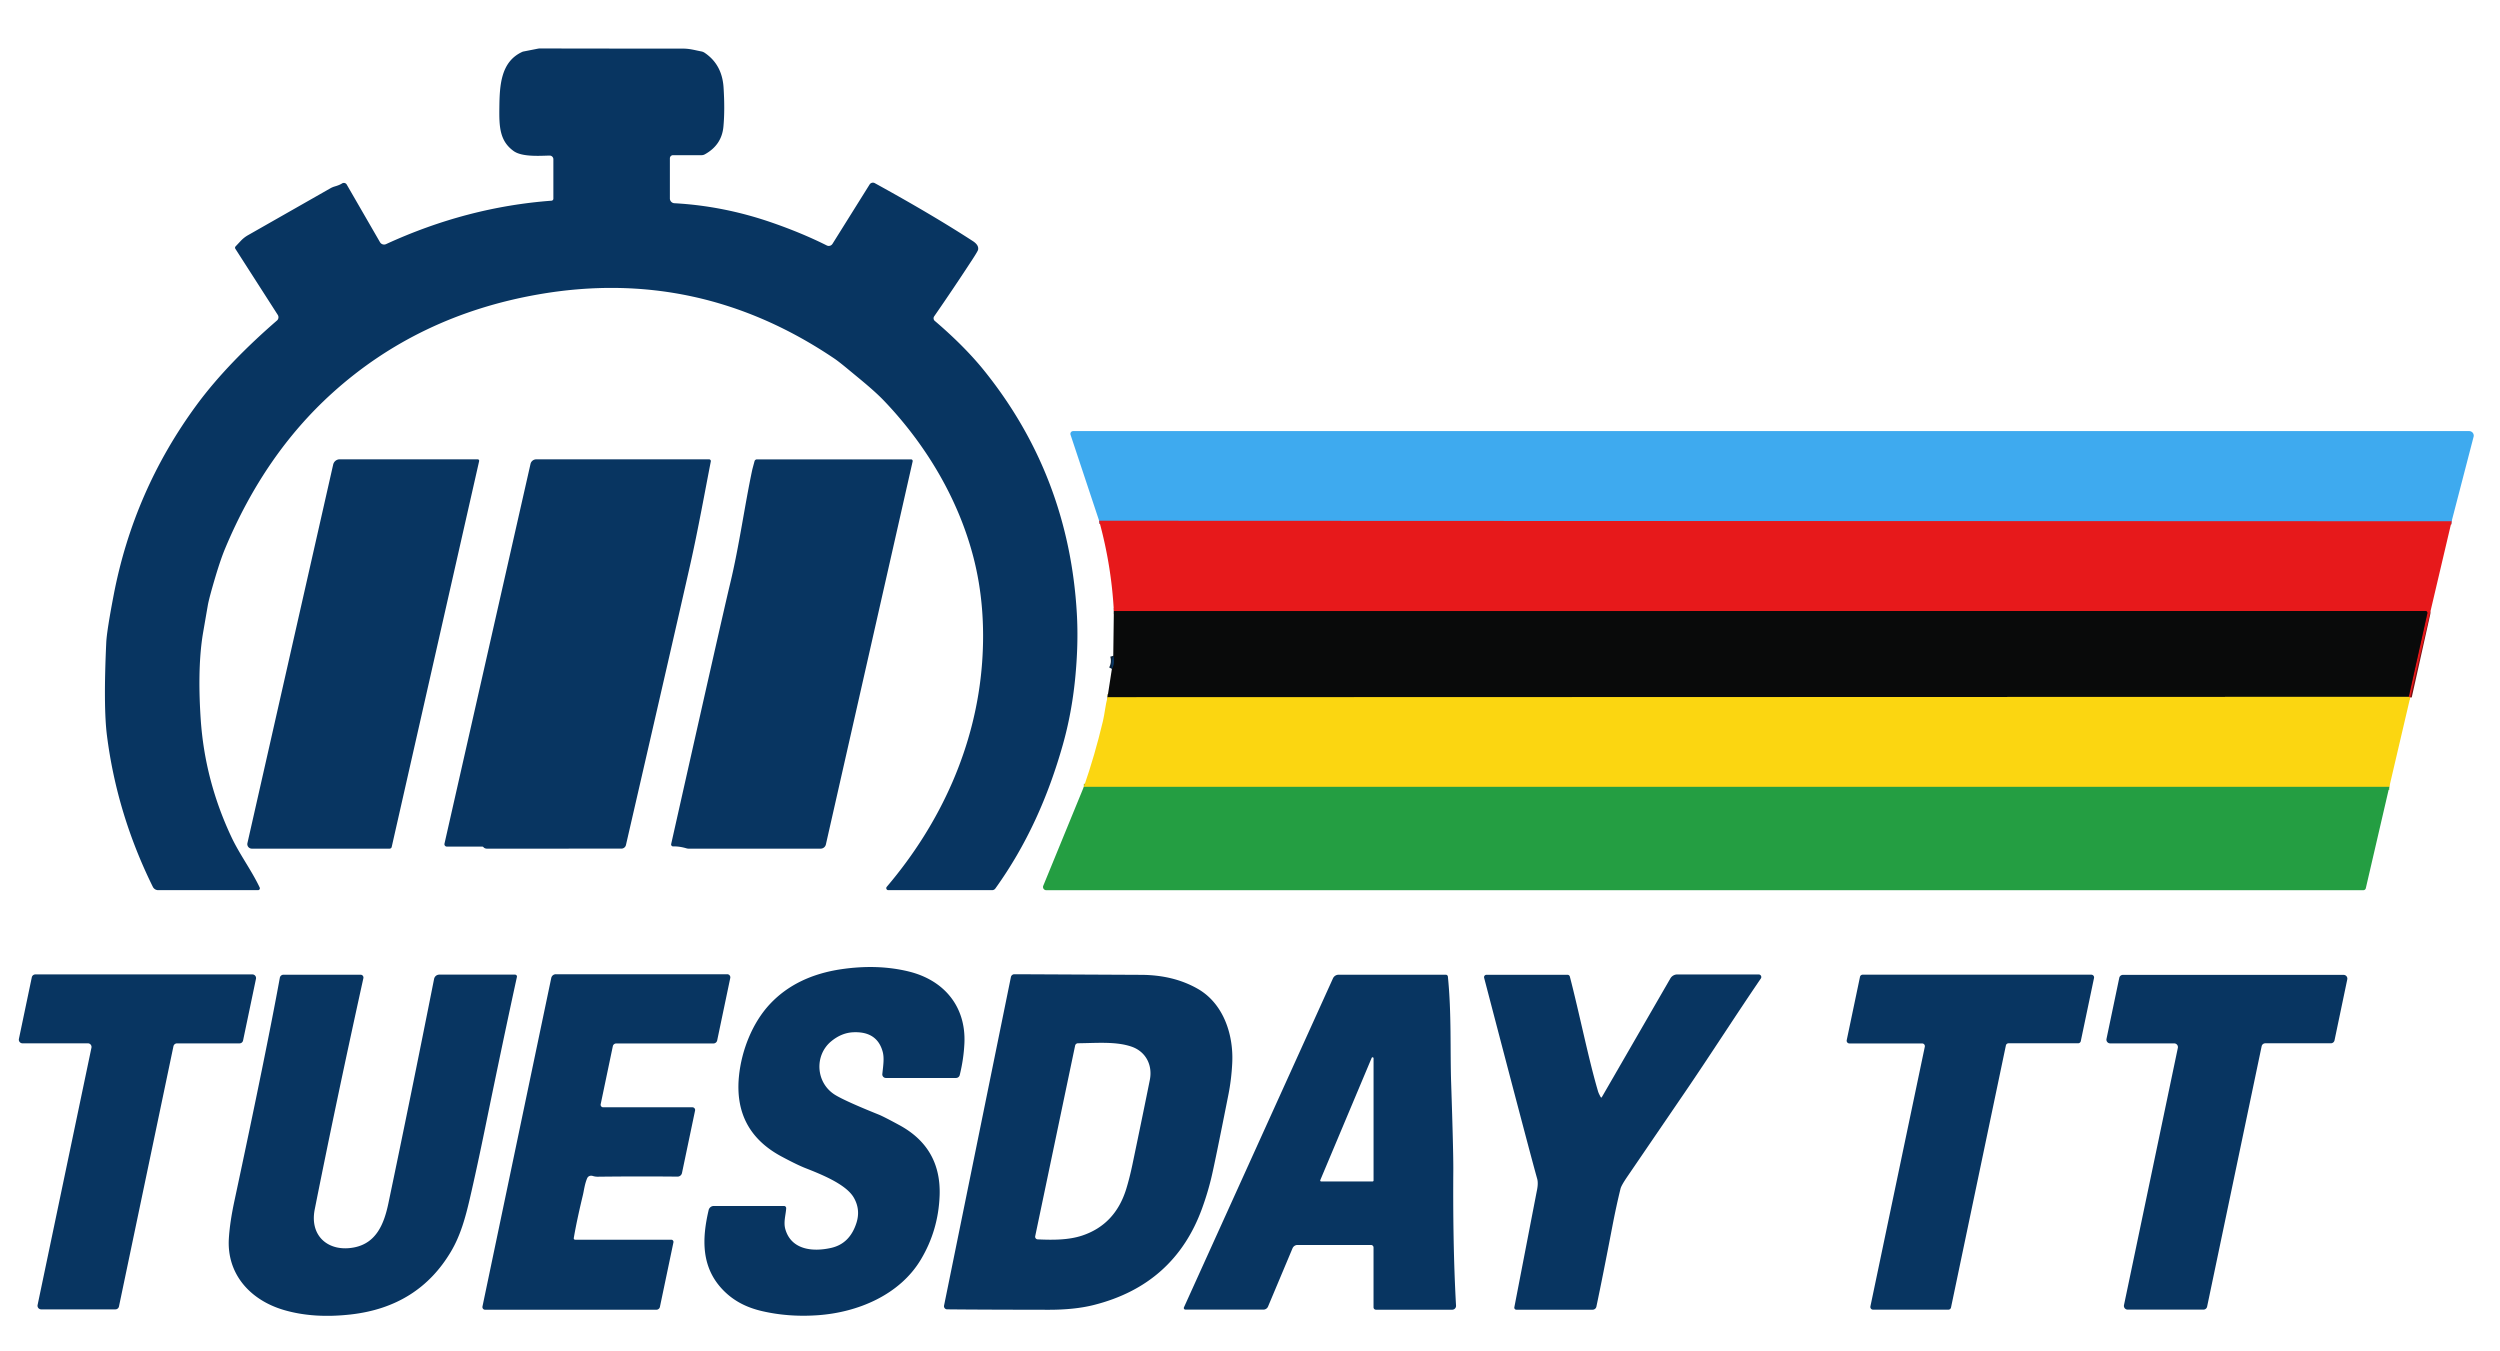 <?xml version="1.0" encoding="UTF-8" standalone="no"?>
<!DOCTYPE svg PUBLIC "-//W3C//DTD SVG 1.1//EN" "http://www.w3.org/Graphics/SVG/1.1/DTD/svg11.dtd">
<svg xmlns="http://www.w3.org/2000/svg" version="1.1" viewBox="0.00 0.00 816.00 441.00">
<g stroke-width="2.00" fill="none" stroke-linecap="butt">
<path stroke="#936285" vector-effect="non-scaling-stroke" d="
  M 800.21 170.17
  L 358.76 169.99"
/>
<path stroke="#f17816" vector-effect="non-scaling-stroke" d="
  M 786.68 227.72
  Q 785.82 227.33 786.21 227.45"
/>
<path stroke="#781213" vector-effect="non-scaling-stroke" d="
  M 786.21 227.45
  L 792.28 200.20
  A 0.63 0.63 0.0 0 0 791.66 199.43
  L 363.56 199.45"
/>
<path stroke="#82700e" vector-effect="non-scaling-stroke" d="
  M 786.21 227.45
  L 361.49 227.58"
/>
<path stroke="#092036" vector-effect="non-scaling-stroke" d="
  M 362.92 218.32
  Q 363.98 216.32 363.37 214.07"
/>
<path stroke="#90ba2a" vector-effect="non-scaling-stroke" d="
  M 779.87 256.84
  L 353.76 256.83"
/>
</g>
<path fill="#083561" d="
  M 84.77 289.70
  A 0.60 0.60 0.0 0 1 84.23 290.55
  L 51.64 290.55
  A 1.96 1.95 -13.3 0 1 49.89 289.47
  Q 38.16 265.73 34.91 240.08
  Q 33.72 230.72 34.68 209.75
  Q 34.85 205.98 37.09 194.29
  Q 43.61 160.20 64.12 132.26
  C 71.39 122.36 80.78 112.95 90.41 104.61
  A 1.42 1.40 53.4 0 0 90.67 102.79
  L 76.82 81.20
  A 0.63 0.62 -40.1 0 1 76.89 80.43
  L 78.62 78.59
  A 9.90 9.85 6.7 0 1 80.91 76.79
  L 107.82 61.47
  A 6.68 6.43 20.9 0 1 109.26 60.86
  Q 110.78 60.43 111.65 59.87
  A 1.09 1.08 -31.1 0 1 113.17 60.24
  L 124.03 79.05
  A 1.54 1.54 0.0 0 0 126.01 79.68
  Q 152.35 67.57 180.00 65.51
  A 0.66 0.66 0.0 0 0 180.62 64.85
  L 180.62 51.98
  A 1.20 1.20 0.0 0 0 179.40 50.78
  C 176.25 50.85 170.45 51.28 167.69 49.33
  C 163.04 46.02 162.91 41.24 162.99 35.10
  C 163.08 27.97 163.40 20.14 170.50 16.92
  A 1.34 1.25 -61.0 0 1 170.81 16.82
  L 175.59 15.88
  A 3.19 2.89 -47.9 0 1 176.19 15.82
  Q 217.41 15.89 222.50 15.86
  C 225.09 15.85 226.25 16.26 228.94 16.79
  A 2.91 2.83 66.7 0 1 229.98 17.22
  Q 235.69 21.05 236.17 28.54
  Q 236.64 35.86 236.12 41.39
  Q 235.55 47.34 230.06 50.37
  A 2.22 2.12 -58.4 0 1 229.00 50.65
  L 219.68 50.65
  A 1.04 1.03 90.0 0 0 218.65 51.69
  L 218.65 64.78
  A 1.55 1.54 -88.4 0 0 220.11 66.33
  Q 236.14 67.21 251.72 72.58
  Q 261.67 76.01 269.87 80.12
  A 1.43 1.43 0.0 0 0 271.72 79.60
  L 283.83 60.23
  A 1.28 1.28 0.0 0 1 285.53 59.78
  Q 304.21 70.04 317.53 78.69
  Q 319.58 80.02 319.24 81.54
  Q 319.13 82.01 317.43 84.63
  Q 311.31 94.02 304.92 103.25
  A 1.12 1.12 0.0 0 0 305.11 104.74
  C 310.61 109.42 316.43 115.02 321.15 120.87
  Q 348.90 155.30 351.48 200.26
  Q 352.06 210.27 350.90 221.80
  Q 349.78 232.87 346.94 242.97
  C 342.13 260.05 335.13 275.74 324.88 290.01
  A 1.31 1.30 17.8 0 1 323.82 290.55
  L 289.93 290.55
  A 0.66 0.66 0.0 0 1 289.43 289.47
  C 307.09 268.69 318.57 243.47 320.56 216.28
  Q 321.89 198.04 317.74 181.94
  C 312.82 162.88 302.28 145.20 288.59 130.86
  C 285.26 127.37 280.69 123.75 277.19 120.84
  Q 273.82 118.04 272.43 117.10
  Q 227.91 86.98 175.75 96.09
  Q 136.51 102.95 108.49 128.26
  Q 86.30 148.30 73.44 179.13
  Q 72.06 182.45 70.38 188.03
  Q 68.49 194.37 67.91 197.14
  Q 67.90 197.16 66.31 206.37
  C 64.73 215.51 64.95 226.34 65.51 234.73
  Q 66.85 254.81 75.59 273.32
  C 78.29 279.02 82.12 284.09 84.77 289.70
  Z"
/>
<path fill="#3eaaef" d="
  M 800.21 170.17
  L 358.76 169.99
  L 349.42 141.89
  A 0.90 0.90 0.0 0 1 350.27 140.71
  L 805.95 140.71
  A 1.48 1.48 0.0 0 1 807.38 142.56
  L 800.21 170.17
  Z"
/>
<path fill="#083561" d="
  M 156.39 150.51
  L 127.85 276.45
  A 0.70 0.70 0.0 0 1 127.17 277.00
  L 82.20 277.00
  A 1.48 1.47 6.4 0 1 80.76 275.20
  L 108.75 151.63
  A 2.20 2.18 -83.5 0 1 110.88 149.92
  L 155.92 149.92
  A 0.49 0.48 -83.7 0 1 156.39 150.51
  Z"
/>
<path fill="#083561" d="
  M 219.72 276.27
  A 0.65 0.64 5.6 0 1 219.07 275.49
  Q 236.04 199.92 238.33 190.44
  C 241.26 178.32 243.09 164.78 245.55 153.27
  Q 245.63 152.94 246.28 150.53
  A 0.82 0.81 -81.9 0 1 247.06 149.94
  L 297.37 149.94
  A 0.54 0.53 -83.5 0 1 297.89 150.60
  L 269.57 275.63
  A 1.76 1.76 0.0 0 1 267.85 277.00
  L 224.76 277.00
  A 2.44 2.29 52.0 0 1 224.05 276.89
  Q 221.74 276.21 219.72 276.27
  Z"
/>
<path fill="#083561" d="
  M 175.03 149.93
  L 231.45 149.93
  A 0.57 0.57 0.0 0 1 232.01 150.61
  C 230.20 159.82 227.87 172.87 225.23 184.56
  Q 220.33 206.23 204.31 275.81
  A 1.53 1.52 6.4 0 1 202.82 276.99
  L 158.93 277.00
  A 1.67 1.65 62.1 0 1 157.98 276.70
  Q 157.96 276.68 157.79 276.50
  A 0.56 0.54 -20.9 0 0 157.39 276.33
  L 145.85 276.33
  A 0.79 0.78 6.4 0 1 145.08 275.37
  L 173.16 151.42
  A 1.92 1.92 0.0 0 1 175.03 149.93
  Z"
/>
<path fill="#e7191b" d="
  M 800.21 170.17
  L 786.68 227.72
  Q 785.82 227.33 786.21 227.45
  L 792.28 200.20
  A 0.63 0.63 0.0 0 0 791.66 199.43
  L 363.56 199.45
  Q 362.77 184.59 358.76 169.99
  L 800.21 170.17
  Z"
/>
<path fill="#090a0a" d="
  M 786.21 227.45
  L 361.49 227.58
  L 362.92 218.32
  Q 363.98 216.32 363.37 214.07
  L 363.56 199.45
  L 791.66 199.43
  A 0.63 0.63 0.0 0 1 792.28 200.20
  L 786.21 227.45
  Z"
/>
<path fill="#083561" d="
  M 362.92 218.32
  Q 362.62 216.10 363.37 214.07
  Q 363.98 216.32 362.92 218.32
  Z"
/>
<path fill="#fbd611" d="
  M 786.21 227.45
  Q 785.82 227.33 786.68 227.72
  L 779.87 256.84
  L 353.76 256.83
  Q 357.31 246.65 359.99 235.41
  C 360.55 233.09 360.80 230.16 361.49 227.58
  L 786.21 227.45
  Z"
/>
<path fill="#249e42" d="
  M 779.87 256.84
  L 772.20 289.92
  A 0.83 0.81 6.0 0 1 771.39 290.56
  L 341.49 290.56
  A 1.05 1.05 0.0 0 1 340.52 289.11
  L 353.76 256.83
  L 779.87 256.84
  Z"
/>
<path fill="#083561" d="
  M 289.16 351.85
  A 1.18 1.17 3.1 0 1 287.99 350.55
  C 288.28 347.83 288.68 345.34 288.10 343.26
  Q 286.27 336.61 278.56 336.93
  Q 274.69 337.09 271.31 339.88
  C 265.73 344.49 266.24 353.51 272.64 357.41
  Q 276.02 359.46 286.83 363.81
  Q 288.42 364.45 293.59 367.26
  Q 307.28 374.71 306.69 390.29
  Q 306.26 401.59 300.57 411.11
  C 293.71 422.61 280.03 428.41 266.76 429.30
  Q 257.35 429.94 248.79 427.96
  C 243.93 426.84 239.59 424.78 235.99 421.05
  C 228.90 413.71 229.06 404.54 231.30 394.97
  A 1.74 1.73 6.5 0 1 232.99 393.63
  L 255.90 393.63
  A 0.71 0.71 0.0 0 1 256.61 394.38
  C 256.51 396.44 255.67 398.87 256.33 401.20
  C 258.26 407.93 265.23 408.69 271.30 407.31
  Q 277.40 405.94 279.56 399.10
  Q 280.92 394.78 278.67 390.89
  C 276.12 386.50 268.05 383.31 262.79 381.23
  Q 260.12 380.18 255.05 377.46
  Q 239.42 369.06 241.20 351.26
  C 242.04 342.87 245.56 333.85 251.34 327.69
  Q 259.97 318.50 274.67 316.34
  Q 286.46 314.62 296.59 317.09
  C 308.28 319.95 315.36 328.67 314.78 340.60
  Q 314.53 345.73 313.26 350.89
  A 1.26 1.25 6.7 0 1 312.04 351.85
  L 289.16 351.85
  Z"
/>
<path fill="#083561" d="
  M 522.49 358.13
  A 0.20 0.19 45.4 0 0 522.82 358.14
  L 545.21 319.36
  A 2.62 2.60 14.9 0 1 547.47 318.06
  L 574.04 318.06
  A 0.85 0.84 17.2 0 1 574.74 319.38
  C 566.07 332.09 558.19 344.47 549.70 356.89
  Q 540.85 369.85 531.22 383.96
  Q 529.22 386.89 528.95 387.95
  Q 527.60 393.39 526.28 400.25
  Q 523.14 416.64 521.06 426.50
  A 1.27 1.26 6.2 0 1 519.82 427.49
  L 494.94 427.49
  A 0.67 0.67 0.0 0 1 494.28 426.69
  Q 501.48 389.42 501.65 388.58
  Q 502.14 386.19 501.74 384.77
  Q 499.52 376.93 484.42 319.16
  A 0.79 0.79 0.0 0 1 485.18 318.17
  L 511.64 318.17
  A 0.80 0.78 82.3 0 1 512.40 318.76
  C 515.50 330.70 518.53 345.85 521.59 356.18
  Q 521.80 356.92 522.49 358.13
  Z"
/>
<path fill="#083561" d="
  M 56.61 341.51
  L 38.83 426.43
  A 1.19 1.19 0.0 0 1 37.66 427.38
  L 13.43 427.38
  A 1.19 1.19 0.0 0 1 12.27 425.95
  L 29.85 341.97
  A 1.19 1.19 0.0 0 0 28.69 340.54
  L 7.34 340.54
  A 1.19 1.19 0.0 0 1 6.17 339.11
  L 10.38 319.00
  A 1.19 1.19 0.0 0 1 11.55 318.05
  L 82.39 318.05
  A 1.19 1.19 0.0 0 1 83.55 319.48
  L 79.34 339.61
  A 1.19 1.19 0.0 0 1 78.17 340.56
  L 57.78 340.56
  A 1.19 1.19 0.0 0 0 56.61 341.51
  Z"
/>
<path fill="#083561" d="
  M 168.10 318.12
  A 0.63 0.62 6.2 0 1 168.72 318.88
  Q 164.38 338.73 158.39 367.95
  Q 155.61 381.51 153.33 391.32
  C 151.92 397.40 150.31 403.23 147.26 408.40
  Q 136.56 426.57 114.41 429.05
  Q 102.26 430.41 92.65 427.58
  C 81.57 424.32 73.98 415.78 74.70 404.22
  Q 75.02 398.96 76.51 392.00
  Q 86.93 343.31 91.34 319.14
  A 1.21 1.20 -84.8 0 1 92.52 318.15
  L 117.71 318.15
  A 0.93 0.92 -83.9 0 1 118.61 319.27
  Q 109.71 359.65 102.73 394.73
  C 100.96 403.66 107.45 408.82 115.72 407.13
  C 122.86 405.67 125.37 399.45 126.77 392.77
  Q 133.90 358.78 141.69 319.51
  A 1.73 1.73 0.0 0 1 143.39 318.12
  L 168.10 318.12
  Z"
/>
<path fill="#083561" d="
  M 187.28 404.12
  A 0.45 0.44 4.9 0 0 187.72 404.64
  L 219.10 404.64
  A 0.72 0.72 0.0 0 1 219.81 405.51
  L 215.40 426.56
  A 1.19 1.19 0.0 0 1 214.24 427.50
  L 158.34 427.50
  A 0.88 0.88 0.0 0 1 157.48 426.43
  L 179.93 319.21
  A 1.54 1.53 -83.9 0 1 181.43 317.99
  L 237.37 317.99
  A 1.02 1.01 -84.2 0 1 238.36 319.21
  L 234.09 339.59
  A 1.27 1.26 5.9 0 1 232.85 340.59
  L 201.12 340.59
  A 1.12 1.12 0.0 0 0 200.03 341.47
  L 196.06 360.43
  A 0.83 0.83 0.0 0 0 196.87 361.42
  L 226.00 361.42
  A 0.89 0.89 0.0 0 1 226.87 362.49
  L 222.60 382.87
  A 1.48 1.48 0.0 0 1 221.13 384.05
  Q 208.40 383.92 195.09 384.08
  Q 194.29 384.09 193.46 383.83
  C 192.70 383.60 191.96 383.87 191.64 384.61
  C 190.83 386.52 190.60 388.63 190.26 390.05
  Q 188.23 398.50 187.28 404.12
  Z"
/>
<path fill="#083561" d="
  M 309.13 427.37
  A 1.02 1.02 0.0 0 1 308.14 426.14
  L 329.96 318.91
  A 1.17 1.15 5.8 0 1 331.10 317.99
  Q 336.42 318.01 372.49 318.19
  Q 383.09 318.24 390.98 322.77
  C 399.29 327.53 402.68 337.64 402.20 347.01
  Q 401.93 352.40 400.93 357.40
  Q 396.45 380.03 395.33 384.61
  Q 394.15 389.48 392.37 394.39
  Q 383.32 419.34 356.97 425.96
  Q 350.75 427.52 342.26 427.51
  Q 318.75 427.48 309.13 427.37
  Z
  M 338.70 404.53
  C 343.54 404.75 348.73 404.79 353.25 403.28
  Q 364.01 399.68 367.60 388.09
  Q 368.70 384.52 369.66 379.94
  Q 373.42 361.93 375.30 352.50
  C 376.28 347.61 373.95 343.19 369.29 341.61
  C 364.21 339.89 358.08 340.45 351.85 340.52
  A 0.96 0.96 0.0 0 0 350.92 341.28
  L 337.89 403.49
  A 0.86 0.86 0.0 0 0 338.70 404.53
  Z"
/>
<path fill="#083561" d="
  M 386.92 427.46
  A 0.53 0.52 12.2 0 1 386.44 426.72
  L 435.08 319.34
  A 2.03 2.03 0.0 0 1 436.93 318.15
  L 471.90 318.15
  A 0.70 0.68 -2.7 0 1 472.59 318.76
  C 473.81 330.79 473.30 342.92 473.66 353.63
  Q 474.40 375.89 474.36 381.88
  C 474.26 395.97 474.42 411.35 475.25 426.17
  A 1.25 1.25 0.0 0 1 474.00 427.49
  L 449.12 427.49
  A 0.80 0.79 0.0 0 1 448.32 426.70
  L 448.32 407.18
  A 0.82 0.82 0.0 0 0 447.50 406.36
  L 423.50 406.36
  A 1.78 1.75 -78.3 0 0 421.88 407.44
  L 413.89 426.45
  A 1.65 1.64 11.2 0 1 412.37 427.46
  L 386.92 427.46
  Z
  M 430.94 385.19
  A 0.32 0.32 0.0 0 0 431.23 385.63
  L 448.01 385.63
  A 0.32 0.32 0.0 0 0 448.33 385.31
  L 448.33 345.41
  A 0.32 0.32 0.0 0 0 447.72 345.28
  L 430.94 385.19
  Z"
/>
<path fill="#083561" d="
  M 678.30 340.53
  L 655.59 340.53
  A 0.89 0.89 0.0 0 0 654.72 341.24
  L 636.81 426.77
  A 0.89 0.89 0.0 0 1 635.94 427.48
  L 611.38 427.48
  A 0.89 0.89 0.0 0 1 610.50 426.41
  L 628.26 341.65
  A 0.89 0.89 0.0 0 0 627.38 340.58
  L 603.65 340.58
  A 0.89 0.89 0.0 0 1 602.77 339.51
  L 607.10 318.85
  A 0.89 0.89 0.0 0 1 607.97 318.14
  L 682.61 318.14
  A 0.89 0.89 0.0 0 1 683.49 319.21
  L 679.17 339.82
  A 0.89 0.89 0.0 0 1 678.30 340.53
  Z"
/>
<path fill="#083561" d="
  M 692.92 318.20
  L 764.96 318.20
  A 1.22 1.22 0.0 0 1 766.15 319.67
  L 761.99 339.56
  A 1.22 1.22 0.0 0 1 760.80 340.53
  L 739.39 340.53
  A 1.22 1.22 0.0 0 0 738.20 341.50
  L 720.40 426.49
  A 1.22 1.22 0.0 0 1 719.21 427.46
  L 694.46 427.46
  A 1.22 1.22 0.0 0 1 693.27 425.99
  L 710.85 342.03
  A 1.22 1.22 0.0 0 0 709.66 340.56
  L 688.75 340.56
  A 1.22 1.22 0.0 0 1 687.56 339.09
  L 691.73 319.17
  A 1.22 1.22 0.0 0 1 692.92 318.20
  Z"
/>
</svg>
